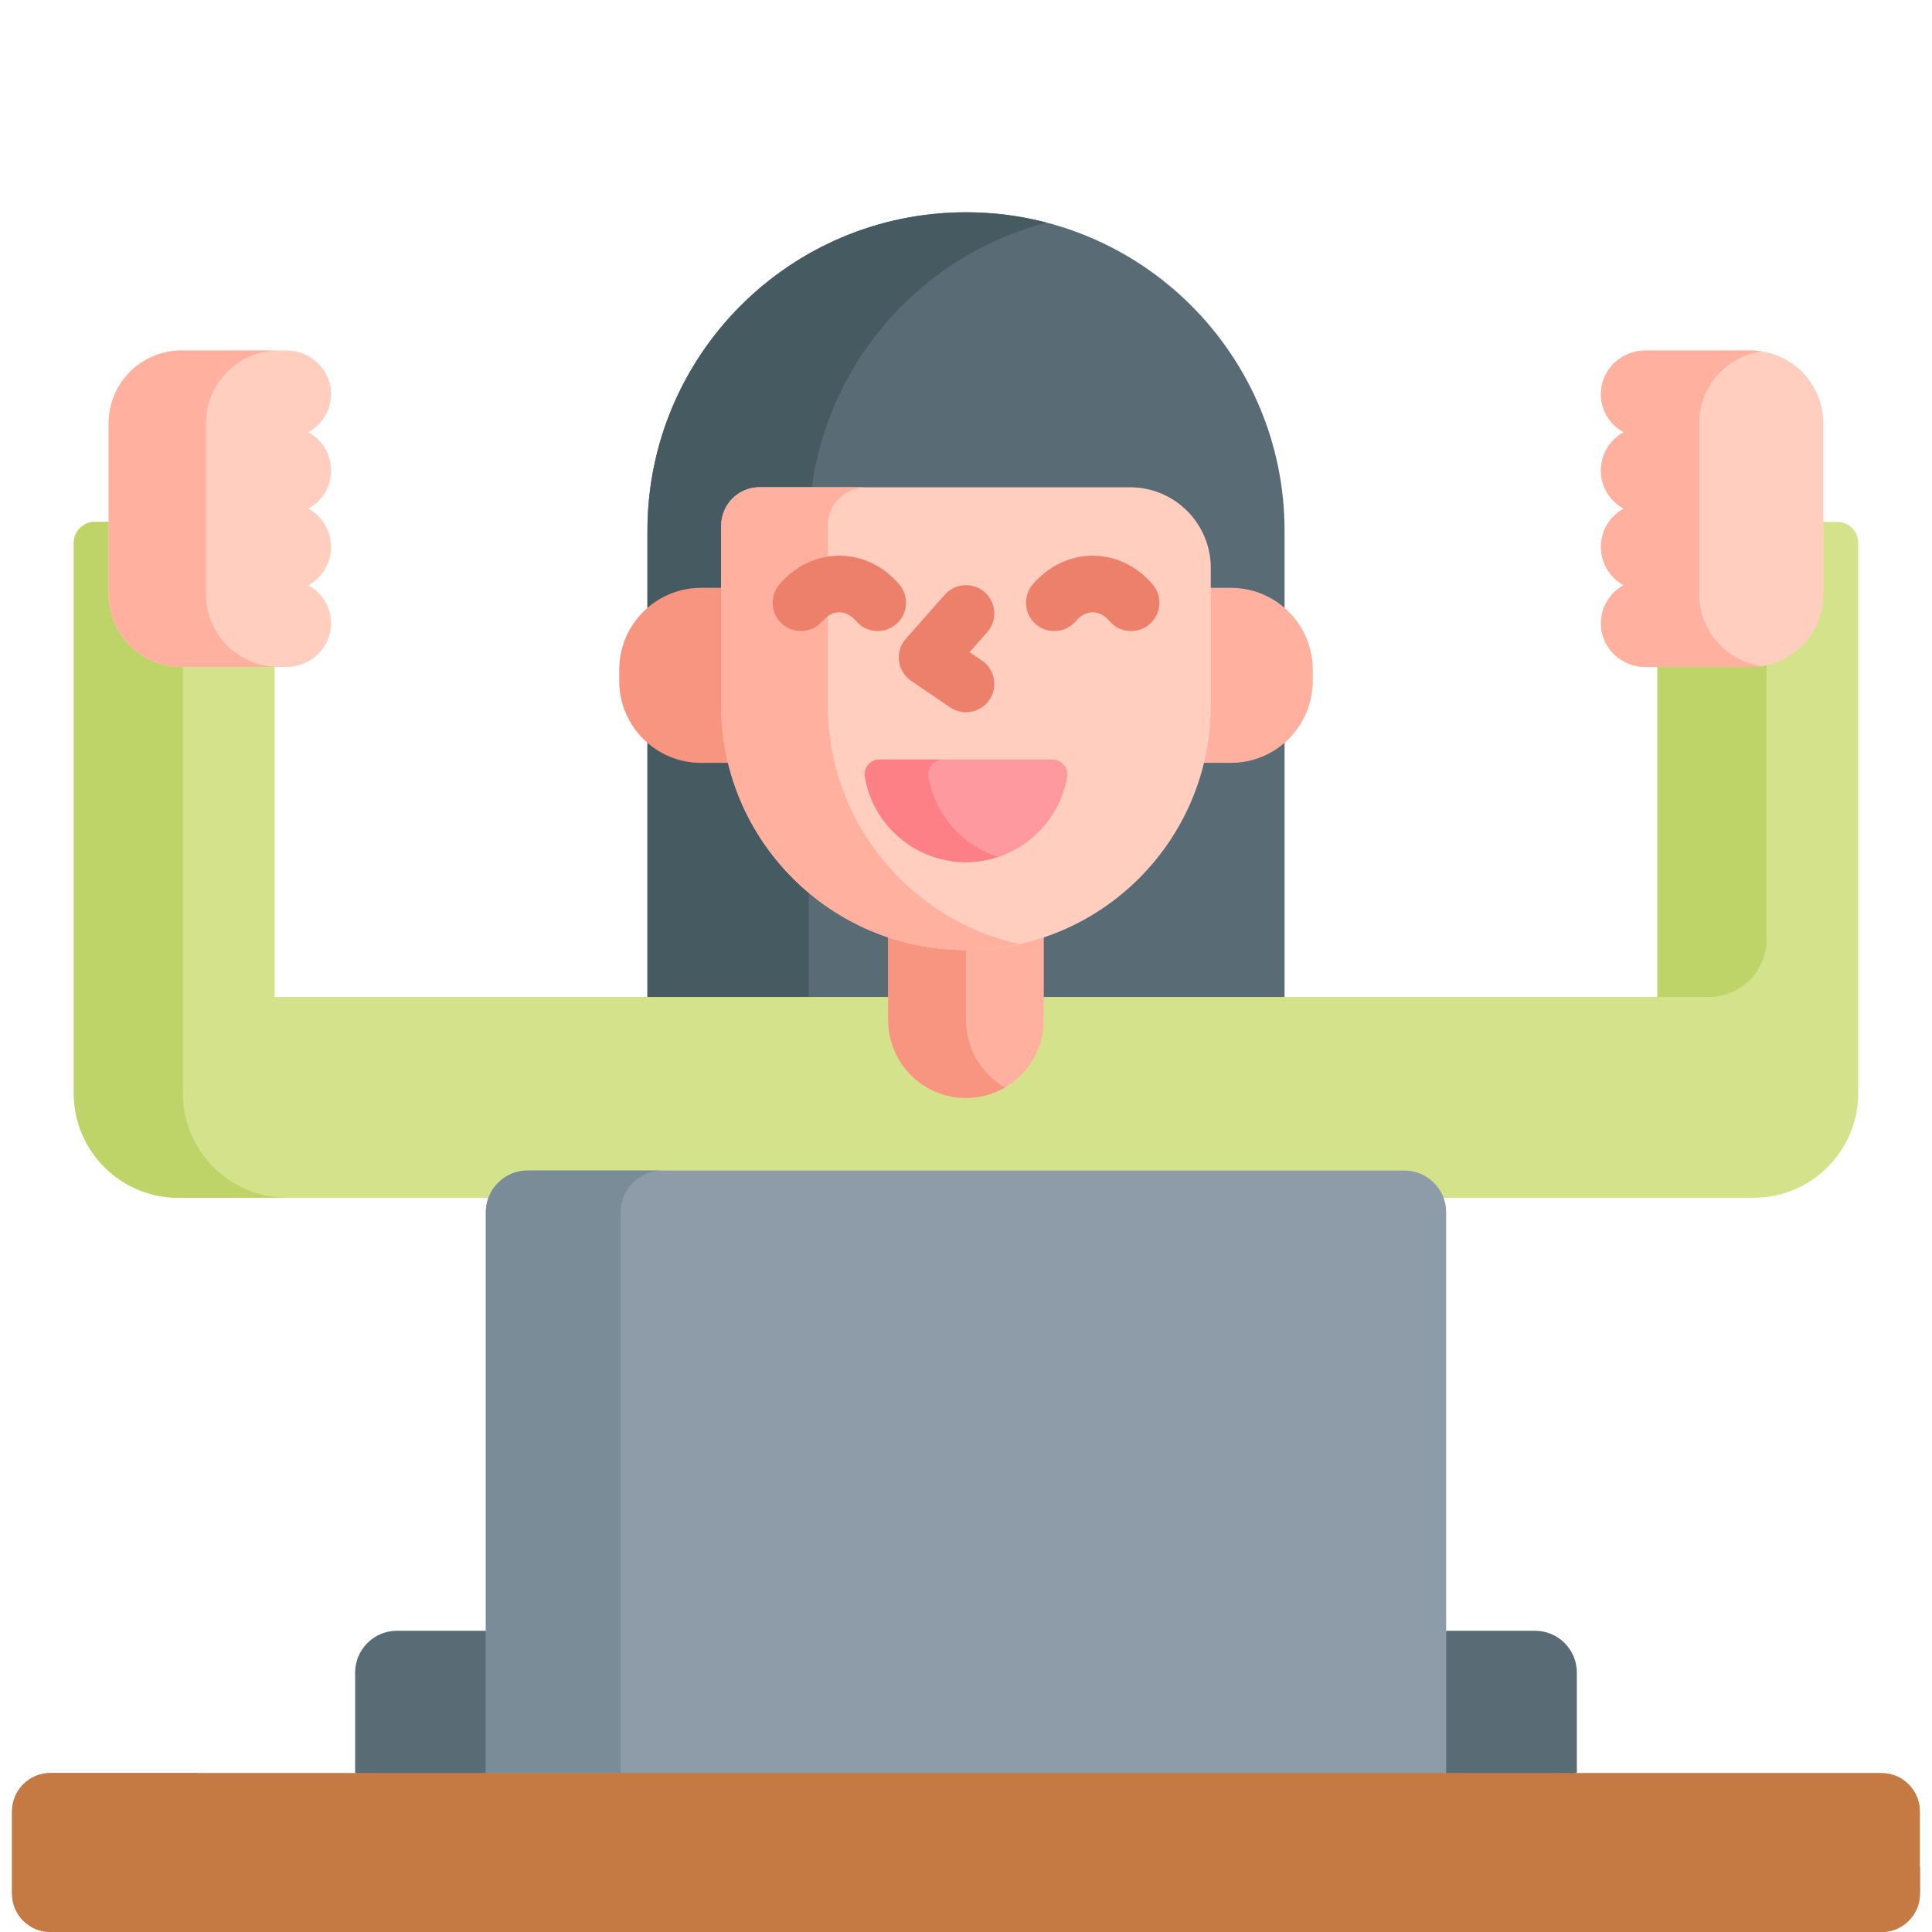 <?xml version="1.0" encoding="UTF-8"?> <svg xmlns="http://www.w3.org/2000/svg" width="512" height="512" viewBox="0 0 512 512" fill="none"><g clip-path="url(#clip0_10460_8104)"><path d="M256 56.258C209.374 56.258 171.577 94.056 171.577 140.681V265.205H236.387V248.714C242.745 250.738 249.337 251.764 256 251.764C262.663 251.764 269.255 250.739 275.613 248.714V265.205H340.423V140.681C340.423 94.056 302.626 56.258 256 56.258Z" fill="#596C76"></path><path d="M185.809 155.788H191.127V139.301C191.127 133.683 195.682 129.128 201.3 129.128H215.114C219.774 95.088 244.718 67.512 277.37 58.993C270.544 57.212 263.383 56.258 255.999 56.258C209.373 56.258 171.576 94.056 171.576 140.681V161.112C175.388 157.799 180.362 155.788 185.809 155.788Z" fill="#465A61"></path><path d="M192.954 202.168H185.809C180.362 202.168 175.388 200.158 171.577 196.844V264.205H214.319V236.577C203.893 227.816 196.255 215.841 192.954 202.168Z" fill="#465A61"></path><path d="M486.906 138.322H483.201L482.201 139.196V157.455C482.201 167.548 473.989 175.76 463.895 175.76H440.371L439.227 176.76V264.205H275.613V270.363C275.613 281.177 266.814 289.976 256 289.976C245.186 289.976 236.387 281.177 236.387 270.363V264.205H72.772V176.76L71.628 175.76H48.104C38.01 175.76 29.798 167.548 29.798 157.455V139.196L28.798 138.322H25.093C22.031 138.322 19.549 140.804 19.549 143.866V289.706C19.549 305.015 31.959 317.426 47.269 317.426H130.523C132.042 313.775 135.644 311.2 139.839 311.2H372.159C376.354 311.2 379.956 313.775 381.475 317.426H464.728C480.037 317.426 492.448 305.016 492.448 289.706V143.866C492.45 140.805 489.968 138.322 486.906 138.322Z" fill="#D4E28B"></path><path d="M48.466 289.708V176.761H48.104C37.442 176.761 28.799 168.118 28.799 157.456V138.324H25.094C22.032 138.324 19.55 140.806 19.55 143.868V289.708C19.55 305.017 31.961 317.428 47.27 317.428H76.186C60.877 317.427 48.466 305.017 48.466 289.708Z" fill="#BED468"></path><path d="M439.228 176.761V264.206H452.884C461.312 264.206 468.144 257.374 468.144 248.946V176.277C466.776 176.585 465.357 176.761 463.896 176.761H439.228Z" fill="#BED468"></path><path d="M256.001 250.763C248.789 250.763 241.86 249.544 235.388 247.33V270.362C235.388 281.746 244.617 290.975 256.001 290.975C267.385 290.975 276.614 281.746 276.614 270.362V247.33C270.142 249.543 263.213 250.763 256.001 250.763Z" fill="#FFB09E"></path><path d="M256.001 270.363V251.764C248.792 251.764 241.866 250.571 235.388 248.4V270.363C235.388 281.747 244.617 290.976 256.001 290.976C259.76 290.976 263.273 289.954 266.308 288.196C260.152 284.631 256.001 277.989 256.001 270.363Z" fill="#F89580"></path><path d="M192.129 186.892V155.789H185.81C173.82 155.789 164.1 165.509 164.1 177.499V180.459C164.1 192.449 173.82 202.169 185.81 202.169H193.989C192.782 197.27 192.129 192.157 192.129 186.892Z" fill="#F89580"></path><path d="M326.192 155.787H319.873V186.89C319.873 192.155 319.22 197.269 318.013 202.166H326.192C338.182 202.166 347.902 192.446 347.902 180.456V177.496C347.902 165.507 338.182 155.787 326.192 155.787Z" fill="#FFB09E"></path><path d="M256 251.764C220.172 251.764 191.128 222.72 191.128 186.892V139.302C191.128 133.683 195.683 129.129 201.301 129.129H299.461C311.287 129.129 320.873 138.715 320.873 150.541V186.892C320.872 222.72 291.828 251.764 256 251.764Z" fill="#FFCEBF"></path><path d="M219.376 186.892V139.302C219.376 133.684 223.931 129.129 229.549 129.129H201.3C195.681 129.129 191.127 133.684 191.127 139.302V186.892C191.127 222.72 220.171 251.764 255.999 251.764C260.848 251.764 265.565 251.213 270.109 250.2C241.085 243.746 219.376 217.861 219.376 186.892Z" fill="#FFB09E"></path><path d="M233.035 201.297C230.649 201.297 228.803 203.435 229.195 205.789C231.336 218.66 242.522 228.472 256 228.472C269.478 228.472 280.665 218.66 282.805 205.789C283.197 203.435 281.351 201.297 278.965 201.297H233.035Z" fill="#FE99A0"></path><path d="M246.081 205.789C245.69 203.435 247.535 201.297 249.921 201.297H233.034C230.648 201.297 228.802 203.435 229.194 205.789C231.335 218.66 242.521 228.472 256 228.472C258.952 228.472 261.783 227.977 264.443 227.107C254.954 224.003 247.753 215.841 246.081 205.789Z" fill="#FD8087"></path><path d="M255.993 188.753C254.54 188.753 253.072 188.332 251.781 187.453L241.474 180.44C239.694 179.228 238.52 177.31 238.251 175.173C237.982 173.036 238.646 170.888 240.071 169.274L250.378 157.605C253.12 154.5 257.858 154.207 260.964 156.949C264.068 159.691 264.362 164.43 261.62 167.535L256.947 172.826L260.218 175.051C263.643 177.381 264.53 182.047 262.2 185.471C260.75 187.604 258.392 188.753 255.993 188.753Z" fill="#EC806B"></path><path d="M232.605 167.237C230.475 167.237 228.36 166.336 226.876 164.583C225.608 163.085 224.028 162.26 222.428 162.26C220.828 162.26 219.247 163.085 217.978 164.584C215.301 167.744 210.569 168.138 207.408 165.461C204.247 162.785 203.854 158.052 206.531 154.891C210.636 150.041 216.431 147.26 222.428 147.26C228.425 147.26 234.22 150.042 238.325 154.892C241.001 158.053 240.607 162.786 237.446 165.462C236.038 166.654 234.317 167.237 232.605 167.237Z" fill="#EC806B"></path><path d="M279.397 167.237C277.685 167.237 275.964 166.654 274.555 165.462C271.394 162.785 271 158.053 273.676 154.892C277.781 150.042 283.575 147.26 289.572 147.26C295.57 147.26 301.364 150.041 305.47 154.891C308.147 158.052 307.754 162.786 304.593 165.461C301.432 168.139 296.698 167.744 294.023 164.584C292.753 163.085 291.173 162.26 289.573 162.26C287.973 162.26 286.392 163.085 285.125 164.583C283.642 166.335 281.525 167.237 279.397 167.237Z" fill="#EC806B"></path><path d="M424.259 124.684C424.259 120.309 426.695 116.503 430.285 114.548C426.599 112.541 424.129 108.582 424.264 104.059C424.452 97.778 429.809 92.879 436.092 92.879H463.895C474.557 92.879 483.2 101.522 483.2 112.184V157.457C483.2 168.119 474.557 176.762 463.895 176.762H436.092C429.808 176.762 424.451 171.863 424.264 165.582C424.129 161.059 426.599 157.1 430.285 155.093C426.695 153.138 424.259 149.332 424.259 144.957C424.259 140.582 426.695 136.776 430.285 134.821C426.696 132.865 424.259 129.059 424.259 124.684Z" fill="#FFCEBF"></path><path d="M450.308 157.455V112.182C450.308 102.494 457.452 94.496 466.754 93.112C465.819 92.973 464.869 92.877 463.895 92.877H436.092C429.808 92.877 424.451 97.776 424.264 104.057C424.129 108.58 426.599 112.539 430.285 114.546C426.695 116.501 424.259 120.306 424.259 124.682C424.259 129.057 426.696 132.863 430.285 134.818C426.695 136.773 424.259 140.579 424.259 144.954C424.259 149.329 426.696 153.135 430.285 155.09C426.599 157.097 424.129 161.056 424.264 165.579C424.452 171.86 429.809 176.759 436.092 176.759H463.895C464.869 176.759 465.819 176.663 466.754 176.524C457.452 175.14 450.308 167.143 450.308 157.455Z" fill="#FFB09E"></path><path d="M87.741 124.684C87.741 120.309 85.304 116.503 81.715 114.548C85.401 112.541 87.871 108.582 87.736 104.059C87.548 97.778 82.191 92.879 75.908 92.879H48.104C37.442 92.879 28.799 101.522 28.799 112.184V157.457C28.799 168.119 37.442 176.762 48.104 176.762H75.907C82.191 176.762 87.547 171.863 87.735 165.582C87.87 161.059 85.4 157.1 81.714 155.093C85.304 153.138 87.74 149.332 87.74 144.957C87.74 140.582 85.303 136.776 81.714 134.821C85.304 132.865 87.741 129.059 87.741 124.684Z" fill="#FFCEBF"></path><path d="M54.57 157.455V112.182C54.57 101.52 63.213 92.877 73.875 92.877H48.104C37.442 92.877 28.799 101.52 28.799 112.182V157.455C28.799 168.117 37.442 176.76 48.104 176.76H73.875C63.214 176.76 54.57 168.117 54.57 157.455Z" fill="#FFB09E"></path><path d="M129.752 470.866V437.725L128.752 432.166H105.205C99.081 432.166 94.117 437.13 94.117 443.254V469.865L99.391 470.865H129.752V470.866Z" fill="#596C76"></path><path d="M382.248 470.867H412.609L417.883 469.867V443.256C417.883 437.132 412.919 432.168 406.795 432.168H383.248L382.248 437.727V470.867Z" fill="#596C76"></path><path d="M383.249 470.867V321.289C383.249 315.165 378.285 310.201 372.161 310.201H139.84C133.716 310.201 128.752 315.165 128.752 321.289V470.867H383.249Z" fill="#8D9CA8"></path><path d="M175.548 310.201H139.84C133.716 310.201 128.752 315.165 128.752 321.289V469.867H164.461V321.289C164.46 315.165 169.425 310.201 175.548 310.201Z" fill="#7A8C98"></path><path d="M498.631 512.001H13.369C7.75 512.001 3.196 507.446 3.196 501.828V480.04C3.196 474.421 7.751 469.867 13.369 469.867H498.631C504.249 469.867 508.804 474.422 508.804 480.04V501.828C508.804 507.446 504.25 512.001 498.631 512.001Z" fill="#C57A44"></path><path d="M62.709 494.752C57.091 494.752 52.536 490.197 52.536 484.579V469.867H13.369C7.751 469.867 3.196 474.422 3.196 480.04V501.828C3.196 507.446 7.75 512.001 13.369 512.001H498.631C504.25 512.001 508.804 507.446 508.804 501.828V494.752H62.709Z" fill="#C57A44"></path></g><defs><clipPath id="clip0_10460_8104"><rect width="512" height="512" fill="white"></rect></clipPath></defs></svg> 